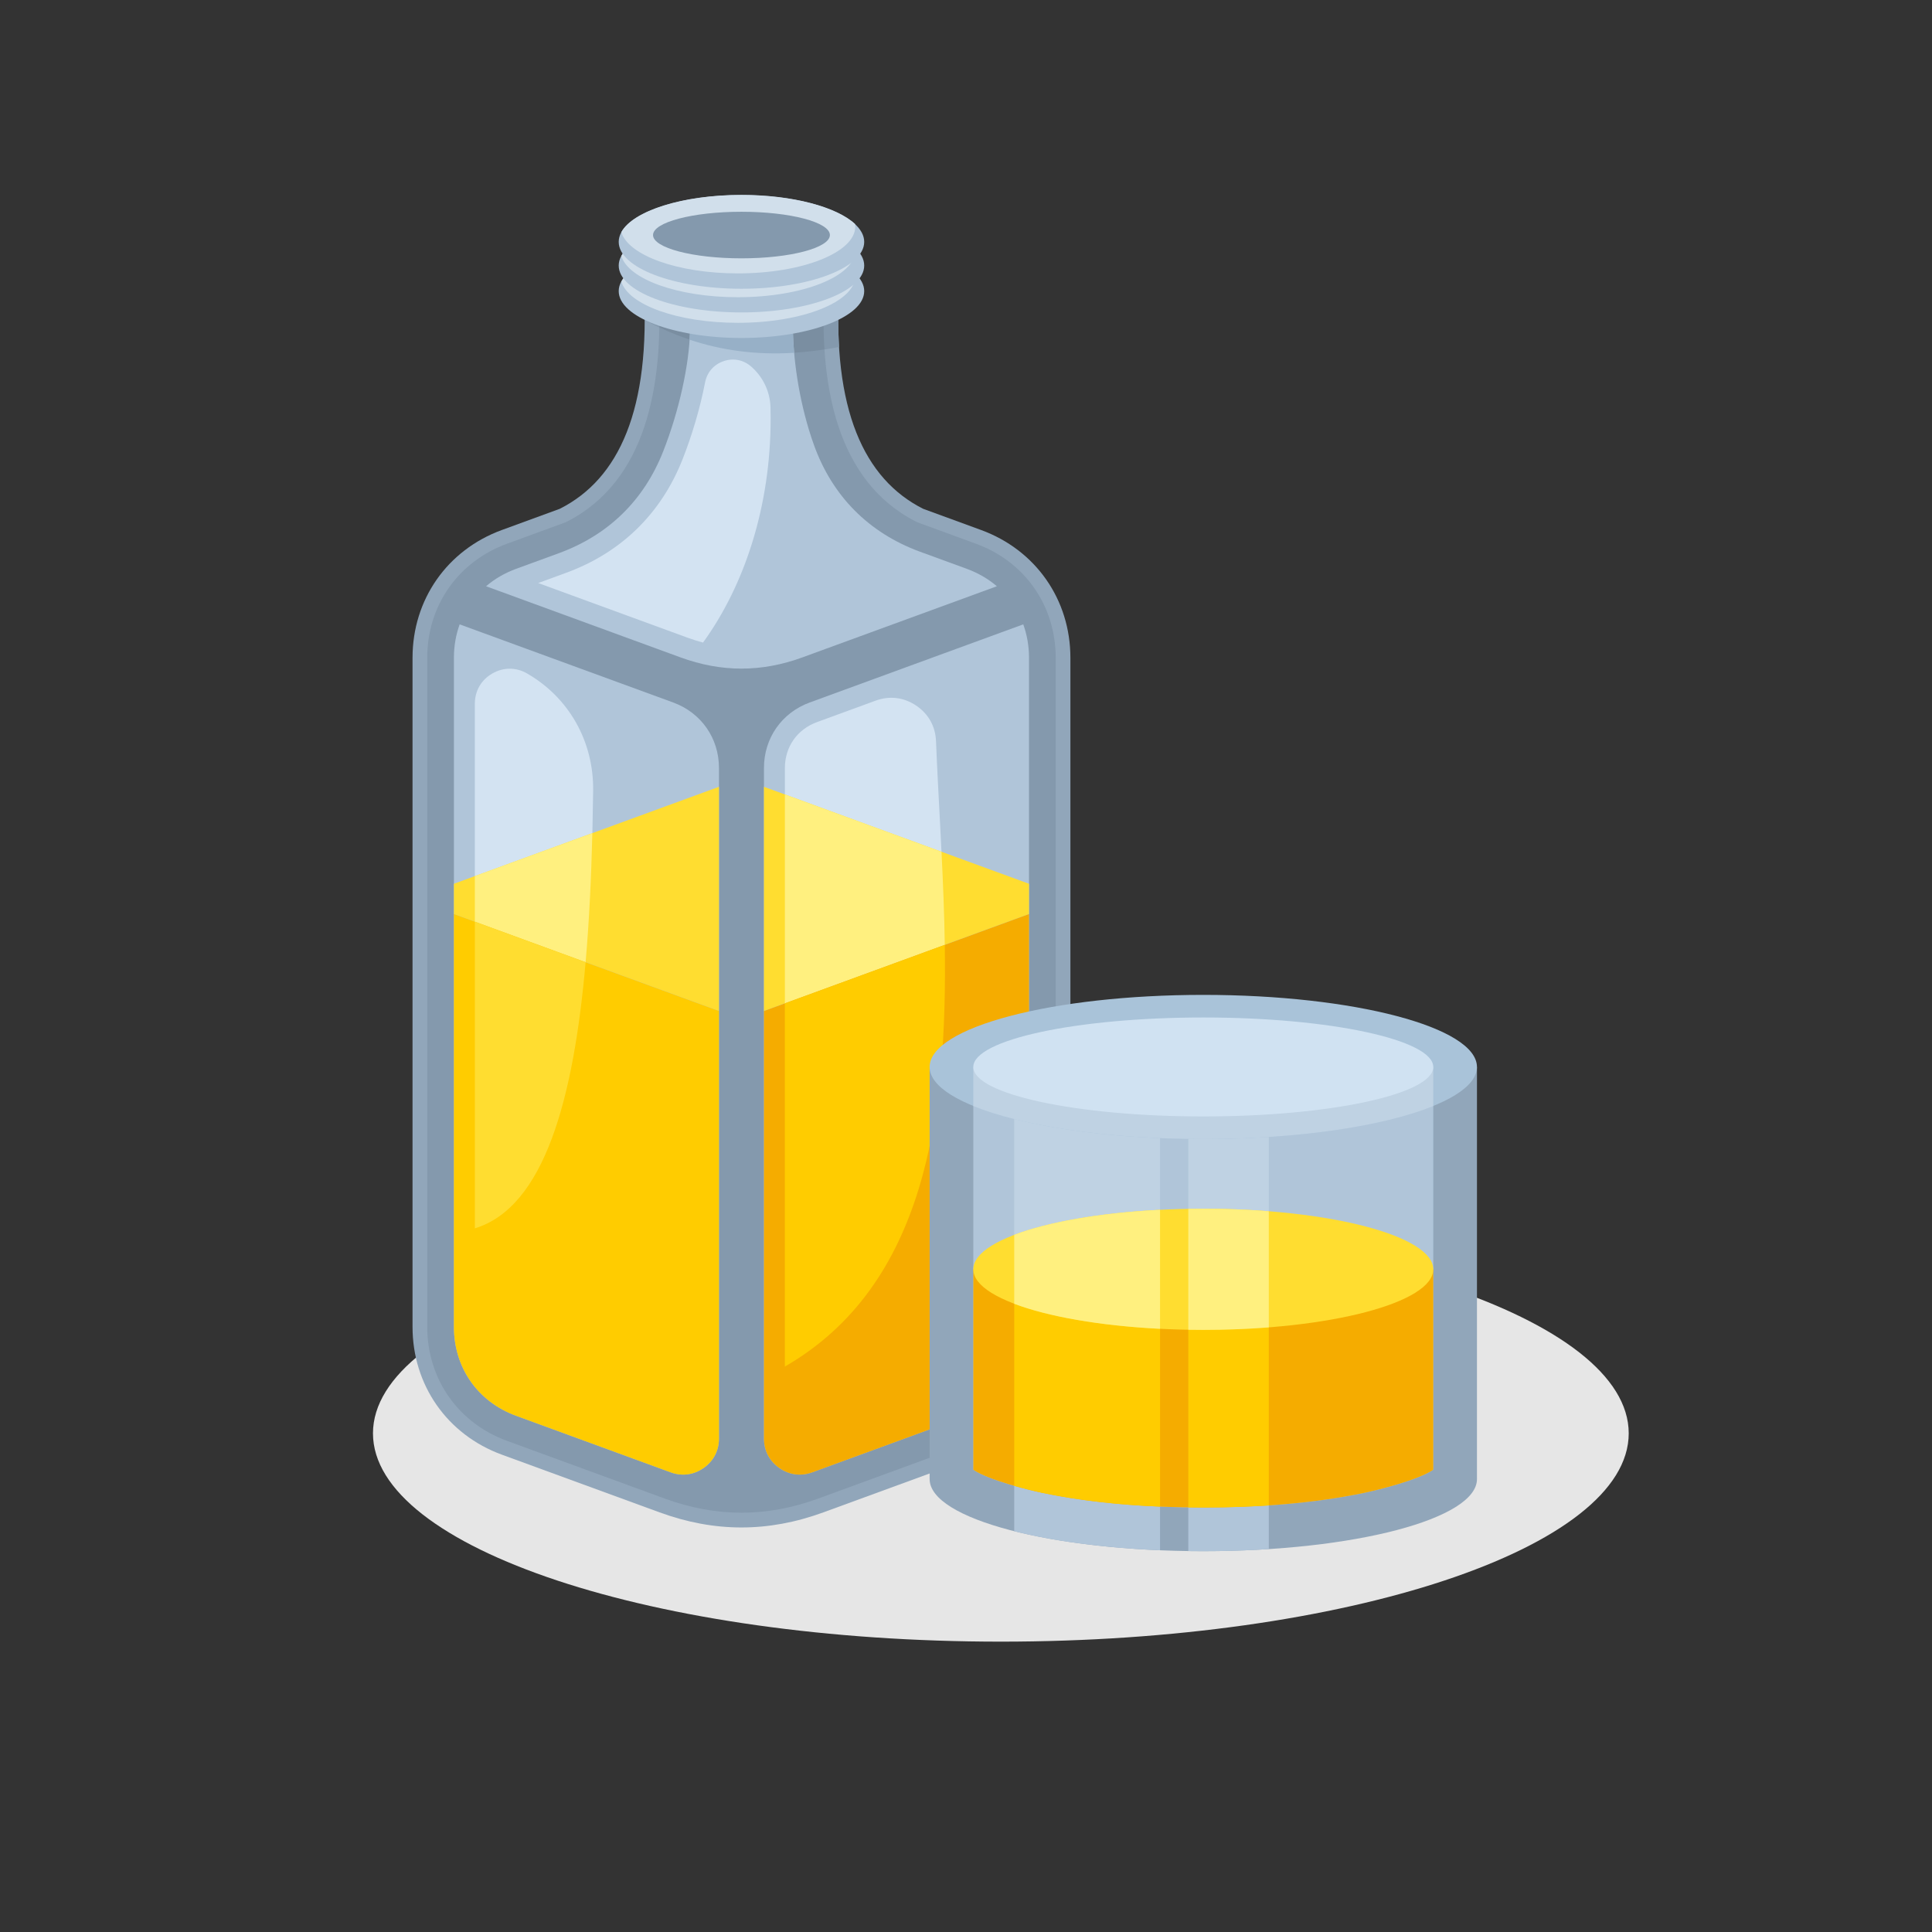 <?xml version="1.0" encoding="UTF-8"?>
<svg version="1.1" viewBox="0 0 1600 1600" xmlns="http://www.w3.org/2000/svg">
<rect x="0" y="0" width="1600" height="1600" fill="#333333" stroke="none"/>
<defs>
<clipPath id="a">
<path d="m0 1200h1200v-1200h-1200z"/>
</clipPath>
</defs>
<g transform="matrix(1.333 0 0 -1.333 0 1600)">
<g clip-path="url(#a)">
<g transform="translate(621.8 180.39)">
<path d="m0 0c214.85 0 390.08 58.134 390.08 129.41 0 71.277-175.23 129.41-390.08 129.41-214.85 0-390.08-58.134-390.08-129.41 0-71.276 175.23-129.41 390.08-129.41" fill="#e6e6e6" fill-rule="evenodd"/>
</g>
<g transform="translate(399.93 1022.4)">
<path d="m0 0c4.427-76.527-15.395-119.68-52.162-138.21l-35.971-13.163c-33.968-12.428-55.5-43.232-55.5-79.405v-415.66c0-36.173 21.532-66.978 55.5-79.407l97.956-35.841c34.221-12.519 67.582-12.519 101.8 0l97.958 35.841c33.968 12.429 55.5 43.234 55.5 79.407v415.66c0 36.173-21.532 66.977-55.5 79.405l-35.974 13.163c-36.766 18.53-56.586 61.687-52.158 138.21z" fill="#91a6ba" fill-rule="evenodd"/>
</g>
<g transform="translate(521.28 984.73)">
<path d="m0 0c-0.705 11.542-0.687 24.084 0.1 37.685h-39.515l-81.324-20.895c33.442-18.352 72.502-26.171 120.73-16.79z" fill="#8499ad" fill-rule="evenodd"/>
</g>
<g transform="translate(409.48 1013.3)">
<path d="m0 0c1.689-51.446-7.164-111.81-57.604-137.24l-0.477-0.237-36.469-13.345c-30.369-11.112-49.506-38.492-49.506-70.831v-415.66c0-32.34 19.137-59.719 49.506-70.832l97.958-35.839c32.175-11.772 63.349-11.772 95.526-1e-3l97.958 35.84c30.369 11.112 49.506 38.492 49.506 70.832v415.66c0 32.339-19.137 59.719-49.508 70.831l-36.47 13.345-0.474 0.236c-50.44 25.427-59.292 85.793-57.604 137.24z" fill="#8499ad" fill-rule="evenodd"/>
</g>
<g transform="translate(409.66 1003.9)">
<path d="m0 0c0.015-2.323 0-4.656-0.038-6.998 29.219-13.916 62.695-19.84 102.6-13.711-0.661 10.163-0.725 20.309-0.403 30.128h-65.492z" fill="#7a8ea1" fill-rule="evenodd"/>
</g>
<g transform="translate(285.58 812.4)">
<path d="m0 0c-2.337-6.437-3.577-13.428-3.577-20.772v-415.66c0-25.379 14.79-46.541 38.624-55.261l95.996-35.121c7.077-2.59 14.323-1.645 20.5 2.671 6.174 4.317 9.552 10.796 9.552 18.333v416.58c0 18.537-11.035 34.323-28.442 40.692zm143.09 181.75h63.959c0.506-19.631 4.251-45.664 12.989-70.119 11.425-31.96 34.155-54.86 66.031-66.523l29.024-10.618c7.06-2.586 13.327-6.258 18.651-10.81l-120.74-44.175c-25.502-9.33-50.365-9.33-75.87 0l-120.74 44.175c5.323 4.552 11.588 8.224 18.649 10.81l26.596 9.73c30.724 11.242 52.819 32.805 64.8 63.244 10.078 25.6 16.128 54.042 16.646 74.286m210.63-202.52c0 7.344-1.24 14.335-3.577 20.772l-132.65-48.534c-17.409-6.369-28.44-22.155-28.44-40.692v-416.58c0-7.537 3.377-14.016 9.554-18.333 6.174-4.316 13.422-5.261 20.497-2.671l95.996 35.121c23.837 8.72 38.624 29.882 38.624 55.261z" fill="#b0c5d9" fill-rule="evenodd"/>
</g>
<g transform="translate(428.45 989.25)">
<path d="m0 0c19.592-6.562 41.057-9.611 64.936-8.134-0.404 4.574-0.65 8.948-0.755 13.04h-63.959c-0.039-1.586-0.114-3.222-0.222-4.906" fill="#97b0c7" fill-rule="evenodd"/>
</g>
<g transform="translate(295.01 763.1)">
<path d="m 0,0 v -325.941 c 60.224,18.357 71.81,141.837 73.501,271.858 0.4,30.86 -15.221,57.978 -41.009,72.851 C 25.604,22.745 17.717,22.74 10.828,18.764 3.94,14.785 0,7.956 0,0" fill="#d3e3f2" fill-rule="evenodd"/>
</g>
<g transform="translate(543.98 765)">
<path d="m0 0-36.442-13.334c-12.284-4.494-19.91-15.403-19.91-28.484v-371.89c123.83 71.493 99.301 253.36 93.889 388.57-0.368 9.214-4.716 16.98-12.38 22.113-7.662 5.127-16.499 6.191-25.157 3.023" fill="#d3e3f2" fill-rule="evenodd"/>
</g>
<g transform="translate(446.68 572.17)">
<path d="m0 0-164.67 60.247v18.814l164.67 60.25zm27.95 139.31v-139.31l164.67 60.247v18.814z" fill="#ffdd30" fill-rule="evenodd"/>
</g>
<g transform="translate(295.01 655.99)">
<path d="m0 0v-28.325l68.813-25.177c2.233 25.473 3.504 52.537 4.193 80.212z" fill="#fff07f" fill-rule="evenodd"/>
</g>
<g transform="translate(487.62 576.92)">
<path d="m0 0 99.35 36.349c-0.299 19.414-1.098 38.811-2.037 57.849l-97.313 35.606z" fill="#fff07f" fill-rule="evenodd"/>
</g>
<g transform="translate(474.63 572.17)">
<path d="m0 0v-265.58c0-7.537 3.377-14.017 9.554-18.333 6.175-4.317 13.423-5.262 20.497-2.672l95.996 35.121c23.837 8.721 38.624 29.883 38.624 55.262v256.44z" fill="#f5ac00" fill-rule="evenodd"/>
</g>
<g transform="translate(586.97 613.27)">
<path d="m0 0-99.35-36.349v-225.63c87.641 50.599 100.96 156.48 99.35 261.98" fill="#fc0" fill-rule="evenodd"/>
</g>
<g transform="translate(282.01 632.42)">
<path d="m0 0 164.67-60.247v-265.58c0-7.537-3.378-14.017-9.552-18.333-6.177-4.317-13.423-5.262-20.5-2.672l-95.996 35.121c-23.834 8.721-38.624 29.883-38.624 55.262z" fill="#fc0" fill-rule="evenodd"/>
</g>
<g transform="translate(295.01 627.66)">
<path d="m0 0 68.813-25.177c-7.451-84.935-25.623-152.17-68.813-165.33z" fill="#ffdd30" fill-rule="evenodd"/>
</g>
<g transform="translate(438.05 962.72)">
<path d="m0 0c-3.207-16.535-8.235-33.141-13.931-47.614-13.342-33.897-38.218-58.173-72.427-70.688l-17.332-6.343 92.821-33.961c3.212-1.174 6.403-2.183 9.583-3.023 25.976 35.797 42.014 84.942 42.014 139.18 0 2.279-0.03 4.549-0.085 6.812-0.253 10.185-4.865 19.272-12.019 25.494-4.844 4.213-11.088 5.429-17.159 3.337-6.068-2.09-10.242-6.894-11.465-13.196" fill="#d3e3f2" fill-rule="evenodd"/>
</g>
<g transform="translate(460.65 990.32)">
<path d="m0 0c42.001 0 76.26 13.078 76.26 29.117 0 16.037-34.259 29.117-76.26 29.117-42.003 0-76.26-13.08-76.26-29.117 0-16.039 34.257-29.117 76.26-29.117" fill="#b0c5d9" fill-rule="evenodd"/>
</g>
<g transform="translate(531.26 1030.4)">
<path d="m0 0c0.067-0.509 0.102-1.021 0.102-1.536 0-16.082-32.655-29.117-72.936-29.117-37.331 0-68.107 11.196-72.413 25.637 7.24 13.205 37.903 23.122 74.637 23.122 31.91 0 59.236-7.484 70.61-18.106" fill="#d1dfeb" fill-rule="evenodd"/>
</g>
<g transform="translate(460.65 1006.2)">
<path d="m0 0c42.001 0 76.26 13.079 76.26 29.116 0 16.038-34.259 29.119-76.26 29.119-42.003 0-76.26-13.081-76.26-29.119 0-16.037 34.257-29.116 76.26-29.116" fill="#b0c5d9" fill-rule="evenodd"/>
</g>
<g transform="translate(531.26 1046.3)">
<path d="m0 0c0.067-0.51 0.102-1.021 0.102-1.536 0-16.081-32.655-29.117-72.936-29.117-37.331 0-68.107 11.196-72.413 25.637 7.24 13.205 37.903 23.123 74.637 23.123 31.91 0 59.236-7.485 70.61-18.107" fill="#d1dfeb" fill-rule="evenodd"/>
</g>
<g transform="translate(460.65 1020.9)">
<path d="m0 0c42.001 0 76.26 13.079 76.26 29.117 0 16.037-34.259 29.117-76.26 29.117-42.003 0-76.26-13.08-76.26-29.117 0-16.038 34.257-29.117 76.26-29.117" fill="#b0c5d9" fill-rule="evenodd"/>
</g>
<g transform="translate(531.26 1061.1)">
<path d="m0 0c0.067-0.509 0.102-1.021 0.102-1.536 0-16.081-32.655-29.117-72.936-29.117-37.331 0-68.107 11.197-72.413 25.638 7.24 13.204 37.903 23.122 74.637 23.122 31.91 0 59.236-7.485 70.61-18.107" fill="#d1dfeb" fill-rule="evenodd"/>
</g>
<g transform="translate(460.65 1039.8)">
<path d="m0 0c30.259 0 54.938 6.5 54.938 14.471 0 7.97-24.679 14.469-54.938 14.469-30.258 0-54.94-6.499-54.94-14.469 0-7.971 24.682-14.471 54.94-14.471" fill="#8499ad" fill-rule="evenodd"/>
</g>
<g transform="translate(917.6 281.38)">
<path d="m0 0c0-24.734-76.123-44.783-170.02-44.783s-170.02 20.05-170.02 44.783v256.05h340.04z" fill="#91a6ba" fill-rule="evenodd"/>
</g>
<g transform="translate(720.7 237.15)">
<path d="m0 0c-34.858 1.459-66.188 5.705-90.588 11.848v288.42h90.588zm67.574 0.736c-13.042-0.842-26.672-1.295-40.7-1.295-3.125 0-6.227 0.024-9.312 0.068v300.76h50.012z" fill="#b0c5d9" fill-rule="evenodd"/>
</g>
<g transform="translate(890.45 287.18)">
<path d="m0 0v236.5h-285.76v-236.5c9.448-6.422 34.255-12.541 42.649-14.301 32.34-6.781 67.235-9.147 100.23-9.147s67.888 2.366 100.23 9.147c8.394 1.76 33.203 7.879 42.651 14.301" fill="#b0c5d9" fill-rule="evenodd"/>
</g>
<g transform="translate(720.7 523.68)">
<path d="m0 0h-90.588v-246.48c7.087-2.022 13.653-3.565 17.234-4.316 23.666-4.962 48.7-7.558 73.354-8.596zm67.574 0h-50.012v-259.88c3.118-0.043 6.223-0.064 9.312-0.064 13.353 0 27.018 0.387 40.7 1.3z" fill="#bfd2e3" fill-rule="evenodd"/>
</g>
<g transform="translate(890.45 287.18)">
<path d="m0 0v124.53h-285.76v-124.53c9.448-6.422 34.255-12.541 42.649-14.301 32.34-6.781 67.235-9.147 100.23-9.147s67.888 2.366 100.23 9.147c8.394 1.76 33.203 7.879 42.651 14.301" fill="#f5ac00" fill-rule="evenodd"/>
</g>
<g transform="translate(720.7 411.71)">
<path d="m0 0h-90.588v-134.51c7.087-2.021 13.653-3.564 17.234-4.315 23.666-4.962 48.7-7.559 73.354-8.597zm67.574 0h-50.012v-147.91c3.118-0.043 6.223-0.065 9.312-0.065 13.353 0 27.018 0.388 40.7 1.3z" fill="#fc0" fill-rule="evenodd"/>
</g>
<g transform="translate(747.57 492.64)">
<path d="m0 0c93.646 0 170.02 20.12 170.02 44.784 0 24.669-76.377 44.783-170.02 44.783s-170.02-20.114-170.02-44.783c0-24.664 76.376-44.784 170.02-44.784" fill="#a9c3d9" fill-rule="evenodd"/>
</g>
<g transform="translate(890.45 537.42)">
<path d="m0 0v-24.279c-30.28-12.34-82.957-20.505-142.88-20.505-59.92 0-112.6 8.166-142.88 20.505v24.279z" fill="#bfd2e3" fill-rule="evenodd"/>
</g>
<g transform="translate(747.57 374.08)">
<path d="m0 0c78.695 0 142.88 16.908 142.88 37.634 0 20.728-64.184 37.634-142.88 37.634-78.694 0-142.88-16.906-142.88-37.634 0-20.726 64.183-37.634 142.88-37.634" fill="#ffdd30" fill-rule="evenodd"/>
</g>
<g transform="translate(720.7 374.75)">
<path d="m0 0c-37.418 1.875-69.66 7.595-90.588 15.539v42.854c20.928 7.945 53.17 13.665 90.588 15.54zm26.874 74.599c14.142 0 27.8-0.544 40.7-1.55v-72.165c-12.9-1.009-26.558-1.553-40.7-1.553-3.13 0-6.232 0.029-9.312 0.082v75.105c3.08 0.052 6.182 0.081 9.312 0.081" fill="#fff07f" fill-rule="evenodd"/>
</g>
<g transform="translate(747.57 506.68)">
<path d="m0 0c78.695 0 142.88 13.811 142.88 30.74 0 16.932-64.184 30.742-142.88 30.742-78.694 0-142.88-13.81-142.88-30.742 0-16.929 64.183-30.74 142.88-30.74" fill="#d0e2f2" fill-rule="evenodd"/>
</g>
</g>
</g>
</svg>
